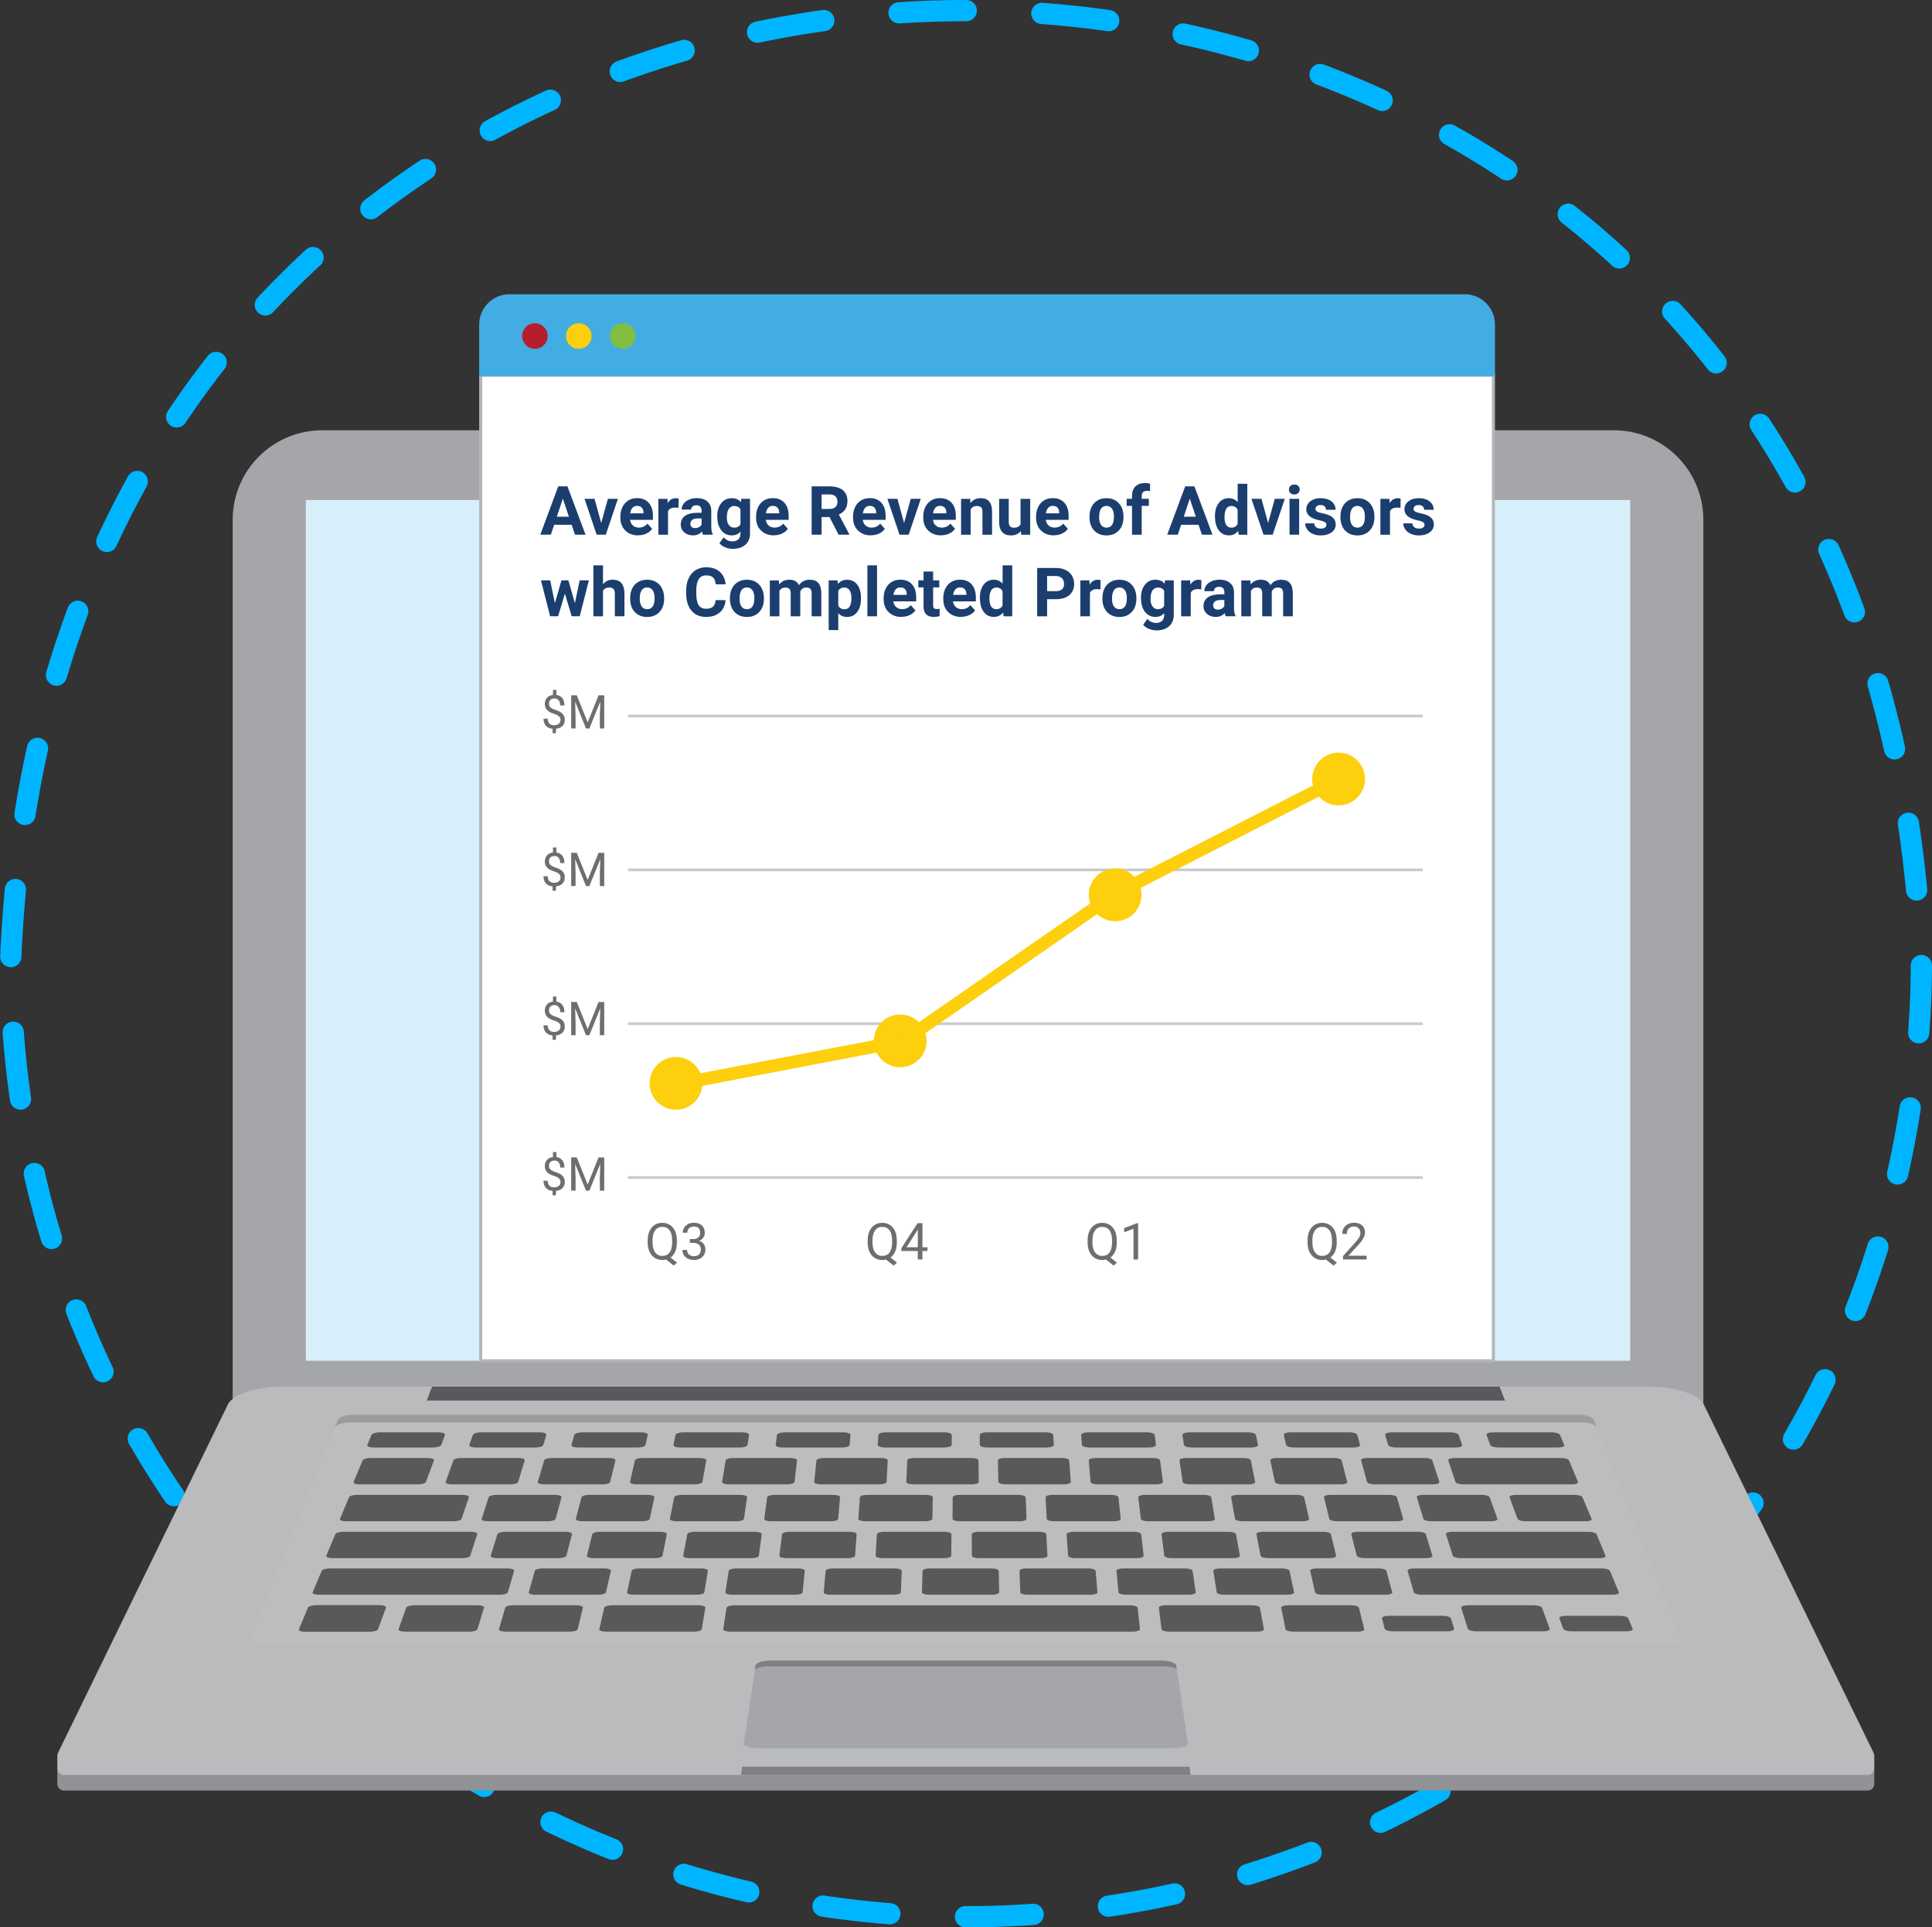 <svg xmlns="http://www.w3.org/2000/svg" xmlns:xlink="http://www.w3.org/1999/xlink" id="Layer_2" viewBox="0 0 455 453.81"><rect x="0" y="0" width="455" height="453.81" fill="#333333" stroke="none"/><defs><style>.cls-1{stroke:#fdcf0d;stroke-width:3px;}.cls-1,.cls-2,.cls-3,.cls-4{fill:none;}.cls-1,.cls-2,.cls-4{stroke-miterlimit:10;}.cls-5{clip-path:url(#clippath);}.cls-6{fill:#fdcf0d;}.cls-7{fill:#fff;}.cls-8{fill:#9c9c9c;}.cls-9{fill:#83bd3f;}.cls-10{fill:#b61e2d;}.cls-11{fill:#909295;}.cls-12{fill:#b3b5b7;}.cls-13{fill:#b9bbbd;}.cls-14{fill:#d7effa;}.cls-15{fill:#a4a6a9;}.cls-16{fill:#bdbdbd;}.cls-17{fill:#41ade2;}.cls-18{fill:#1b3e6e;}.cls-19{fill:#6d6e70;}.cls-20{fill:#808082;}.cls-21{fill:#58595b;}.cls-2{stroke:#c8cacb;stroke-width:.64px;}.cls-3{clip-rule:evenodd;}.cls-22{clip-path:url(#clippath-1);}.cls-23{clip-path:url(#clippath-4);}.cls-24{clip-path:url(#clippath-3);}.cls-25{clip-path:url(#clippath-2);}.cls-26{clip-path:url(#clippath-7);}.cls-27{clip-path:url(#clippath-8);}.cls-28{clip-path:url(#clippath-6);}.cls-29{clip-path:url(#clippath-5);}.cls-30{clip-path:url(#clippath-9);}.cls-31{clip-path:url(#clippath-60);}.cls-32{clip-path:url(#clippath-69);}.cls-33{clip-path:url(#clippath-20);}.cls-34{clip-path:url(#clippath-21);}.cls-35{clip-path:url(#clippath-24);}.cls-36{clip-path:url(#clippath-23);}.cls-37{clip-path:url(#clippath-22);}.cls-38{clip-path:url(#clippath-25);}.cls-39{clip-path:url(#clippath-44);}.cls-40{clip-path:url(#clippath-45);}.cls-41{clip-path:url(#clippath-40);}.cls-42{clip-path:url(#clippath-42);}.cls-43{clip-path:url(#clippath-41);}.cls-44{clip-path:url(#clippath-47);}.cls-45{clip-path:url(#clippath-43);}.cls-46{clip-path:url(#clippath-46);}.cls-47{clip-path:url(#clippath-48);}.cls-48{clip-path:url(#clippath-49);}.cls-49{clip-path:url(#clippath-81);}.cls-50{clip-path:url(#clippath-80);}.cls-51{clip-path:url(#clippath-27);}.cls-52{clip-path:url(#clippath-28);}.cls-53{clip-path:url(#clippath-26);}.cls-54{clip-path:url(#clippath-29);}.cls-55{clip-path:url(#clippath-34);}.cls-56{clip-path:url(#clippath-35);}.cls-57{clip-path:url(#clippath-36);}.cls-58{clip-path:url(#clippath-37);}.cls-59{clip-path:url(#clippath-39);}.cls-60{clip-path:url(#clippath-33);}.cls-61{clip-path:url(#clippath-32);}.cls-62{clip-path:url(#clippath-30);}.cls-63{clip-path:url(#clippath-38);}.cls-64{clip-path:url(#clippath-31);}.cls-65{clip-path:url(#clippath-53);}.cls-66{clip-path:url(#clippath-54);}.cls-67{clip-path:url(#clippath-50);}.cls-68{clip-path:url(#clippath-51);}.cls-69{clip-path:url(#clippath-52);}.cls-70{clip-path:url(#clippath-55);}.cls-71{clip-path:url(#clippath-56);}.cls-72{clip-path:url(#clippath-57);}.cls-73{clip-path:url(#clippath-58);}.cls-74{clip-path:url(#clippath-79);}.cls-75{clip-path:url(#clippath-61);}.cls-76{clip-path:url(#clippath-64);}.cls-77{clip-path:url(#clippath-62);}.cls-78{clip-path:url(#clippath-68);}.cls-79{clip-path:url(#clippath-67);}.cls-80{clip-path:url(#clippath-73);}.cls-81{clip-path:url(#clippath-59);}.cls-82{clip-path:url(#clippath-65);}.cls-83{clip-path:url(#clippath-63);}.cls-84{clip-path:url(#clippath-66);}.cls-85{clip-path:url(#clippath-70);}.cls-86{clip-path:url(#clippath-75);}.cls-87{clip-path:url(#clippath-72);}.cls-88{clip-path:url(#clippath-78);}.cls-89{clip-path:url(#clippath-71);}.cls-90{clip-path:url(#clippath-77);}.cls-91{clip-path:url(#clippath-74);}.cls-92{clip-path:url(#clippath-76);}.cls-93{clip-path:url(#clippath-14);}.cls-94{clip-path:url(#clippath-13);}.cls-95{clip-path:url(#clippath-12);}.cls-96{clip-path:url(#clippath-10);}.cls-97{clip-path:url(#clippath-15);}.cls-98{clip-path:url(#clippath-17);}.cls-99{clip-path:url(#clippath-16);}.cls-100{clip-path:url(#clippath-19);}.cls-101{clip-path:url(#clippath-11);}.cls-102{clip-path:url(#clippath-18);}.cls-4{stroke:#00b5ff;stroke-dasharray:0 0 15.84 17.82;stroke-linecap:round;stroke-width:5px;}</style><clipPath id="clippath"><path class="cls-3" d="M401.15,331.81H54.8V122.4c0-11.64,9.44-21.09,21.08-21.09H380.06c11.64,0,21.09,9.45,21.09,21.09v209.41Z"></path></clipPath><clipPath id="clippath-1"><polygon class="cls-3" points="72.03 117.74 72.03 127.28 72.03 133.83 72.03 320.41 383.92 320.41 383.92 133.83 383.92 127.28 383.92 117.74 72.03 117.74"></polygon></clipPath><clipPath id="clippath-2"><path class="cls-3" d="M441.3,416.5h0v-.02s-.02,0-.02-.02l-40.08-82.2c-1.18-2.26-6.78-4.08-12.5-4.08H66.23c-5.73,0-11.32,1.82-12.51,4.08L13.63,416.46s0,.02-.01,.02v.02h0c-.07,.18-.12,.37-.12,.58v2.95c0,.86,.7,1.57,1.56,1.57H439.85c.87,0,1.56-.71,1.56-1.57v-2.95c0-.21-.05-.4-.11-.58"></path></clipPath><clipPath id="clippath-3"><path class="cls-3" d="M441.3,412.82h0s-.02-.02-.02-.04l-40.08-82.2c-1.18-2.25-6.78-4.08-12.5-4.08H66.23c-5.73,0-11.32,1.83-12.51,4.08L13.63,412.78s0,.02-.01,.02h0c-.07,.2-.12,.4-.12,.61v2.94c0,.86,.7,1.58,1.56,1.58H439.85c.87,0,1.56-.71,1.56-1.58v-2.94c0-.21-.05-.4-.11-.59"></path></clipPath><clipPath id="clippath-4"><path class="cls-3" d="M396.07,385.89c.31,.67-1.09,1.21-3.08,1.21H61.95c-2.01,0-3.39-.54-3.1-1.21l20.72-51.57c.3-.67,1.96-1.22,3.71-1.22H371.66c1.74,0,3.4,.55,3.7,1.22l20.72,51.57Z"></path></clipPath><clipPath id="clippath-5"><path class="cls-3" d="M371.66,333.1H83.28c-1.75,0-3.41,.55-3.71,1.22l-.8,1.82c.29-.67,1.96-1.22,3.72-1.22H372.44c1.74,0,3.42,.55,3.72,1.22l-.8-1.82c-.3-.67-1.96-1.22-3.7-1.22"></path></clipPath><clipPath id="clippath-6"><polygon class="cls-3" points="280.14 415.98 174.79 415.98 174.53 417.92 280.39 417.92 280.14 415.98"></polygon></clipPath><clipPath id="clippath-7"><path class="cls-3" d="M279.75,410.47c.09,.65-1.48,1.16-3.53,1.16h-97.49c-2.06,0-3.65-.51-3.56-1.16l2.76-18.32c.08-.65,1.72-1.16,3.66-1.16h91.77c1.93,0,3.55,.52,3.65,1.16l2.75,18.32Z"></path></clipPath><clipPath id="clippath-8"><polygon class="cls-3" points="354.43 329.77 100.5 329.77 101.75 326.51 353.17 326.51 354.43 329.77"></polygon></clipPath><clipPath id="clippath-9"><path class="cls-3" d="M108.71,357.61c-.1,.32-.91,.58-1.8,.58h-25.48c-.89,0-1.5-.26-1.36-.58l2.12-5.05c.14-.33,.95-.58,1.82-.58h25.02c.87,0,1.49,.25,1.39,.58l-1.71,5.05Z"></path></clipPath><clipPath id="clippath-10"><path class="cls-3" d="M110.75,366.3c-.1,.32-.93,.58-1.84,.58h-30.66c-.9,0-1.52-.26-1.4-.58l2.12-5.05c.13-.32,.96-.58,1.86-.58h30.12c.91,0,1.54,.26,1.44,.58l-1.64,5.05Z"></path></clipPath><clipPath id="clippath-11"><path class="cls-3" d="M119.58,374.93c-.08,.31-.92,.56-1.87,.56h-42.64c-.92,0-1.56-.25-1.43-.56l2.12-5.06c.13-.32,.98-.57,1.89-.57h41.92c.93,0,1.6,.26,1.52,.57l-1.49,5.06Z"></path></clipPath><clipPath id="clippath-12"><path class="cls-3" d="M378.12,366.3c.13,.32-.5,.58-1.43,.58h-32.71c-.9,0-1.74-.26-1.84-.58l-1.61-5.05c-.1-.32,.55-.58,1.45-.58h32.14c.91,0,1.74,.26,1.87,.58l2.12,5.05Z"></path></clipPath><clipPath id="clippath-13"><path class="cls-3" d="M381.26,374.93c.13,.31-.52,.56-1.46,.56h-45c-.93,0-1.75-.25-1.84-.56l-1.45-5.06c-.09-.32,.58-.57,1.48-.57h44.24c.92,0,1.78,.26,1.92,.57l2.11,5.06Z"></path></clipPath><clipPath id="clippath-14"><path class="cls-3" d="M321.3,383.61c.07,.32-.63,.57-1.58,.57h-15.13c-.96,0-1.77-.25-1.84-.57l-1.01-5.06c-.07-.32,.63-.58,1.57-.58h14.88c.94,0,1.77,.26,1.84,.58l1.27,5.06Z"></path></clipPath><clipPath id="clippath-15"><path class="cls-3" d="M88.99,383.61c-.12,.32-1,.57-1.95,.57h-15.13c-.95,0-1.61-.25-1.48-.57l2.12-5.06c.12-.32,.99-.58,1.92-.58h14.91c.93,0,1.6,.26,1.48,.58l-1.86,5.06Z"></path></clipPath><clipPath id="clippath-16"><path class="cls-3" d="M112.43,383.61c-.09,.32-.94,.57-1.9,.57h-15.14c-.96,0-1.63-.25-1.53-.57l1.8-5.06c.12-.32,.97-.58,1.92-.58h14.89c.94,0,1.62,.26,1.52,.58l-1.55,5.06Z"></path></clipPath><clipPath id="clippath-17"><path class="cls-3" d="M136.05,383.61c-.07,.32-.9,.57-1.86,.57h-15.13c-.96,0-1.65-.25-1.56-.57l1.48-5.06c.09-.32,.93-.58,1.87-.58h14.89c.93,0,1.62,.26,1.54,.58l-1.24,5.06Z"></path></clipPath><clipPath id="clippath-18"><path class="cls-3" d="M165.26,383.61c-.05,.32-.87,.57-1.81,.57h-20.71c-.97,0-1.67-.25-1.6-.57l1.16-5.06c.08-.32,.9-.58,1.85-.58h20.36c.94,0,1.66,.26,1.6,.58l-.84,5.06Z"></path></clipPath><clipPath id="clippath-19"><path class="cls-3" d="M268.48,383.58c.03,.33-.76,.6-1.76,.6h-94.68c-.99,0-1.76-.27-1.71-.6l.77-5c.05-.33,.89-.6,1.86-.6h93.11c.98,0,1.82,.27,1.85,.6l.56,5Z"></path></clipPath><clipPath id="clippath-20"><path class="cls-3" d="M297.67,383.61c.06,.32-.67,.57-1.61,.57h-20.73c-.94,0-1.75-.25-1.79-.57l-.62-5.06c-.04-.32,.69-.58,1.61-.58h20.38c.93,0,1.74,.26,1.8,.58l.96,5.06Z"></path></clipPath><clipPath id="clippath-21"><path class="cls-3" d="M100.32,348.93c-.12,.31-.93,.57-1.8,.57h-13.91c-.87,0-1.46-.26-1.33-.57l2.12-5.05c.13-.33,.93-.58,1.78-.58h13.66c.86,0,1.46,.25,1.35,.58l-1.88,5.05Z"></path></clipPath><clipPath id="clippath-22"><path class="cls-3" d="M122.01,348.93c-.1,.31-.89,.57-1.76,.57h-13.91c-.88,0-1.48-.26-1.38-.57l1.8-5.05c.12-.33,.89-.58,1.77-.58h13.65c.86,0,1.48,.25,1.39,.58l-1.55,5.05Z"></path></clipPath><clipPath id="clippath-23"><path class="cls-3" d="M143.71,348.93c-.08,.31-.86,.57-1.72,.57h-13.91c-.87,0-1.52-.26-1.42-.57l1.48-5.05c.09-.33,.88-.58,1.72-.58h13.65c.85,0,1.5,.25,1.42,.58l-1.23,5.05Z"></path></clipPath><clipPath id="clippath-24"><path class="cls-3" d="M165.42,348.93c-.06,.31-.82,.57-1.7,.57h-13.9c-.87,0-1.52-.26-1.45-.57l1.16-5.05c.07-.33,.84-.58,1.7-.58h13.64c.87,0,1.52,.25,1.46,.58l-.9,5.05Z"></path></clipPath><clipPath id="clippath-25"><path class="cls-3" d="M187.11,348.93c-.04,.31-.78,.57-1.65,.57h-13.9c-.88,0-1.55-.26-1.5-.57l.84-5.05c.05-.33,.79-.58,1.67-.58h13.64c.86,0,1.53,.25,1.5,.58l-.59,5.05Z"></path></clipPath><clipPath id="clippath-26"><path class="cls-3" d="M208.79,348.93c-.01,.31-.72,.57-1.6,.57h-13.91c-.87,0-1.56-.26-1.52-.57l.52-5.05c.04-.33,.77-.58,1.62-.58h13.65c.86,0,1.53,.25,1.52,.58l-.28,5.05Z"></path></clipPath><clipPath id="clippath-27"><path class="cls-3" d="M230.5,348.93c0,.31-.7,.57-1.59,.57h-13.89c-.88,0-1.59-.26-1.57-.57l.21-5.05c.01-.33,.71-.58,1.58-.58h13.65c.86,0,1.56,.25,1.56,.58l.05,5.05Z"></path></clipPath><clipPath id="clippath-28"><path class="cls-3" d="M252.19,348.93c.02,.31-.68,.57-1.55,.57h-13.91c-.87,0-1.59-.26-1.6-.57l-.12-5.05c0-.33,.69-.58,1.55-.58h13.65c.86,0,1.57,.25,1.6,.58l.37,5.05Z"></path></clipPath><clipPath id="clippath-29"><path class="cls-3" d="M273.88,348.93c.04,.31-.64,.57-1.5,.57h-13.9c-.87,0-1.61-.26-1.64-.57l-.43-5.05c-.02-.33,.65-.58,1.51-.58h13.65c.86,0,1.58,.25,1.63,.58l.69,5.05Z"></path></clipPath><clipPath id="clippath-30"><path class="cls-3" d="M295.58,348.93c.07,.31-.6,.57-1.47,.57h-13.9c-.88,0-1.63-.26-1.68-.57l-.75-5.05c-.04-.33,.62-.58,1.49-.58h13.64c.86,0,1.61,.25,1.68,.58l.99,5.05Z"></path></clipPath><clipPath id="clippath-31"><path class="cls-3" d="M317.28,348.93c.09,.31-.56,.57-1.43,.57h-13.91c-.87,0-1.62-.26-1.69-.57l-1.07-5.05c-.07-.33,.56-.58,1.41-.58h13.67c.85,0,1.61,.25,1.7,.58l1.32,5.05Z"></path></clipPath><clipPath id="clippath-32"><path class="cls-3" d="M338.97,348.93c.1,.31-.51,.57-1.38,.57h-13.91c-.88,0-1.65-.26-1.73-.57l-1.39-5.05c-.08-.33,.53-.58,1.4-.58h13.66c.85,0,1.63,.25,1.72,.58l1.64,5.05Z"></path></clipPath><clipPath id="clippath-33"><path class="cls-3" d="M371.63,348.93c.13,.31-.48,.57-1.36,.57h-25.72c-.88,0-1.67-.26-1.78-.57l-1.69-5.05c-.11-.33,.5-.58,1.36-.58h25.26c.86,0,1.67,.25,1.81,.58l2.12,5.05Z"></path></clipPath><clipPath id="clippath-34"><path class="cls-3" d="M342.44,383.51c.11,.33-.63,.6-1.62,.6h-12.76c-.99,0-1.87-.27-1.95-.6l-.64-2.46c-.09-.34,.64-.6,1.62-.6h12.64c.98,0,1.86,.26,1.97,.6l.76,2.46Z"></path></clipPath><clipPath id="clippath-35"><path class="cls-3" d="M361.16,377.97h-15.44c-.98,0-1.69,.27-1.59,.6l.78,2.47,.66,2.11,.12,.36c.1,.33,1,.6,2,.6h15.7c.99,0,1.71-.27,1.58-.6l-.13-.36-.78-2.11-.9-2.47c-.12-.33-1.02-.6-2.01-.6"></path></clipPath><clipPath id="clippath-36"><path class="cls-3" d="M384.5,383.51c.14,.33-.54,.6-1.55,.6h-12.75c-1.01,0-1.9-.27-2.04-.6l-.92-2.46c-.13-.34,.57-.6,1.56-.6h12.63c.99,0,1.9,.26,2.04,.6l1.03,2.46Z"></path></clipPath><clipPath id="clippath-37"><path class="cls-3" d="M88.99,383.61c-.12,.32-1,.57-1.95,.57h-15.13c-.95,0-1.61-.25-1.48-.57l2.12-5.06c.12-.32,.99-.58,1.92-.58h14.91c.93,0,1.6,.26,1.48,.58l-1.86,5.06Z"></path></clipPath><clipPath id="clippath-38"><path class="cls-3" d="M142.72,374.93c-.09,.31-.89,.56-1.82,.56h-14.85c-.93,0-1.61-.25-1.53-.56l1.43-5.06c.08-.32,.89-.57,1.81-.57h14.59c.91,0,1.6,.26,1.52,.57l-1.16,5.06Z"></path></clipPath><clipPath id="clippath-39"><path class="cls-3" d="M165.87,374.93c-.05,.31-.86,.56-1.79,.56h-14.84c-.93,0-1.63-.25-1.56-.56l1.1-5.06c.07-.32,.87-.57,1.79-.57h14.58c.91,0,1.62,.26,1.57,.57l-.85,5.06Z"></path></clipPath><clipPath id="clippath-40"><path class="cls-3" d="M189.02,374.93c-.03,.31-.82,.56-1.76,.56h-14.82c-.92,0-1.65-.25-1.6-.56l.78-5.06c.04-.32,.83-.57,1.75-.57h14.57c.93,0,1.64,.26,1.6,.57l-.52,5.06Z"></path></clipPath><clipPath id="clippath-41"><path class="cls-3" d="M212.17,374.93c0,.31-.79,.56-1.71,.56h-14.83c-.95,0-1.66-.25-1.64-.56l.46-5.06c.04-.32,.78-.57,1.71-.57h14.58c.9,0,1.65,.26,1.63,.57l-.21,5.06Z"></path></clipPath><clipPath id="clippath-42"><path class="cls-3" d="M235.3,374.93c.02,.31-.73,.56-1.67,.56h-14.82c-.94,0-1.68-.25-1.68-.56l.14-5.06c.01-.32,.76-.57,1.69-.57h14.57c.93,0,1.67,.26,1.68,.57l.1,5.06Z"></path></clipPath><clipPath id="clippath-43"><path class="cls-3" d="M258.46,374.93c.02,.31-.72,.56-1.66,.56h-14.81c-.94,0-1.69-.25-1.71-.56l-.18-5.06c-.01-.32,.72-.57,1.63-.57h14.58c.92,0,1.69,.26,1.73,.57l.42,5.06Z"></path></clipPath><clipPath id="clippath-44"><path class="cls-3" d="M281.61,374.93c.04,.31-.68,.56-1.62,.56h-14.82c-.93,0-1.72-.25-1.75-.56l-.49-5.06c-.04-.32,.68-.57,1.6-.57h14.57c.92,0,1.71,.26,1.76,.57l.75,5.06Z"></path></clipPath><clipPath id="clippath-45"><path class="cls-3" d="M304.76,374.93c.06,.31-.65,.56-1.59,.56h-14.82c-.93,0-1.73-.25-1.8-.56l-.8-5.06c-.06-.32,.66-.57,1.57-.57h14.58c.91,0,1.73,.26,1.79,.57l1.07,5.06Z"></path></clipPath><clipPath id="clippath-46"><path class="cls-3" d="M327.89,374.93c.09,.31-.59,.56-1.54,.56h-14.81c-.94,0-1.77-.25-1.83-.56l-1.14-5.06c-.08-.32,.62-.57,1.53-.57h14.58c.92,0,1.75,.26,1.83,.57l1.37,5.06Z"></path></clipPath><clipPath id="clippath-47"><path class="cls-3" d="M103.94,340.2c-.13,.35-.99,.62-1.91,.62h-14.11c-.93,0-1.56-.27-1.41-.62l.97-2.31c.14-.35,.99-.63,1.91-.63h13.95c.93,0,1.57,.28,1.45,.63l-.85,2.31Z"></path></clipPath><clipPath id="clippath-48"><path class="cls-3" d="M127.98,340.2c-.1,.35-.94,.62-1.87,.62h-14.1c-.94,0-1.58-.27-1.47-.62l.81-2.31c.12-.35,.96-.63,1.87-.63h13.95c.94,0,1.59,.28,1.48,.63l-.68,2.31Z"></path></clipPath><clipPath id="clippath-49"><path class="cls-3" d="M152.01,340.2c-.07,.35-.88,.62-1.8,.62h-14.12c-.93,0-1.59-.27-1.5-.62l.65-2.31c.09-.35,.91-.63,1.83-.63h13.96c.91,0,1.58,.28,1.51,.63l-.52,2.31Z"></path></clipPath><clipPath id="clippath-50"><path class="cls-3" d="M176.06,340.2c-.06,.35-.85,.62-1.78,.62h-14.13c-.91,0-1.61-.27-1.54-.62l.47-2.31c.07-.35,.88-.63,1.79-.63h13.96c.92,0,1.62,.28,1.57,.63l-.35,2.31Z"></path></clipPath><clipPath id="clippath-51"><path class="cls-3" d="M200.1,340.2c-.02,.35-.81,.62-1.72,.62h-14.11c-.94,0-1.64-.27-1.59-.62l.3-2.31c.05-.35,.82-.63,1.75-.63h13.96c.9,0,1.63,.28,1.6,.63l-.19,2.31Z"></path></clipPath><clipPath id="clippath-52"><path class="cls-3" d="M224.13,340.2c0,.35-.76,.62-1.7,.62h-14.09c-.91,0-1.65-.27-1.63-.62l.15-2.31c.02-.35,.77-.63,1.69-.63h13.94c.93,0,1.67,.28,1.66,.63l-.02,2.31Z"></path></clipPath><clipPath id="clippath-53"><path class="cls-3" d="M248.19,340.2c.02,.35-.72,.62-1.64,.62h-14.11c-.93,0-1.69-.27-1.69-.62v-2.31c-.02-.35,.71-.63,1.63-.63h13.96c.91,0,1.68,.28,1.69,.63l.15,2.31Z"></path></clipPath><clipPath id="clippath-54"><path class="cls-3" d="M272.22,340.2c.05,.35-.67,.62-1.6,.62h-14.1c-.92,0-1.69-.27-1.72-.62l-.18-2.31c-.03-.35,.69-.63,1.59-.63h13.97c.92,0,1.71,.28,1.75,.63l.3,2.31Z"></path></clipPath><clipPath id="clippath-55"><path class="cls-3" d="M296.26,340.2c.07,.35-.63,.62-1.55,.62h-14.1c-.95,0-1.74-.27-1.79-.62l-.35-2.31c-.05-.35,.65-.63,1.57-.63h13.96c.91,0,1.71,.28,1.79,.63l.47,2.31Z"></path></clipPath><clipPath id="clippath-56"><path class="cls-3" d="M320.3,340.2c.1,.35-.58,.62-1.51,.62h-14.09c-.94,0-1.75-.27-1.82-.62l-.53-2.31c-.07-.35,.61-.63,1.52-.63h13.96c.91,0,1.74,.28,1.83,.63l.64,2.31Z"></path></clipPath><clipPath id="clippath-57"><path class="cls-3" d="M344.34,340.2c.12,.35-.53,.62-1.46,.62h-14.11c-.92,0-1.77-.27-1.86-.62l-.68-2.31c-.1-.35,.56-.63,1.47-.63h13.95c.92,0,1.76,.28,1.88,.63l.8,2.31Z"></path></clipPath><clipPath id="clippath-58"><path class="cls-3" d="M368.39,340.2c.15,.35-.5,.62-1.42,.62h-14.11c-.93,0-1.78-.27-1.91-.62l-.85-2.31c-.12-.35,.5-.63,1.43-.63h13.96c.92,0,1.78,.28,1.92,.63l.97,2.31Z"></path></clipPath><clipPath id="clippath-59"><path class="cls-3" d="M130.84,357.61c-.07,.32-.88,.58-1.77,.58h-14.2c-.9,0-1.54-.26-1.43-.58l1.63-5.05c.1-.33,.9-.58,1.79-.58h13.96c.87,0,1.52,.25,1.42,.58l-1.39,5.05Z"></path></clipPath><clipPath id="clippath-60"><path class="cls-3" d="M153.05,357.61c-.08,.32-.86,.58-1.76,.58h-14.21c-.9,0-1.55-.26-1.46-.58l1.32-5.05c.07-.33,.85-.58,1.73-.58h13.96c.89,0,1.55,.25,1.48,.58l-1.07,5.05Z"></path></clipPath><clipPath id="clippath-61"><path class="cls-3" d="M175.21,357.61c-.05,.32-.81,.58-1.71,.58h-14.22c-.9,0-1.57-.26-1.51-.58l1-5.05c.06-.33,.82-.58,1.71-.58h13.96c.87,0,1.55,.25,1.51,.58l-.75,5.05Z"></path></clipPath><clipPath id="clippath-62"><path class="cls-3" d="M197.39,357.61c-.03,.32-.77,.58-1.66,.58h-14.2c-.9,0-1.59-.26-1.55-.58l.69-5.05c.03-.33,.78-.58,1.67-.58h13.95c.87,0,1.57,.25,1.54,.58l-.43,5.05Z"></path></clipPath><clipPath id="clippath-63"><path class="cls-3" d="M219.57,357.61c0,.32-.74,.58-1.64,.58h-14.21c-.88,0-1.6-.26-1.58-.58l.37-5.05c.02-.33,.76-.58,1.63-.58h13.95c.89,0,1.59,.25,1.59,.58l-.11,5.05Z"></path></clipPath><clipPath id="clippath-64"><path class="cls-3" d="M241.75,357.61c0,.32-.7,.58-1.59,.58h-14.2c-.9,0-1.63-.26-1.63-.58l.04-5.05c0-.33,.74-.58,1.61-.58h13.96c.88,0,1.59,.25,1.61,.58l.21,5.05Z"></path></clipPath><clipPath id="clippath-65"><path class="cls-3" d="M263.93,357.61c.03,.32-.67,.58-1.56,.58h-14.21c-.88,0-1.64-.26-1.65-.58l-.27-5.05c-.02-.33,.68-.58,1.56-.58h13.95c.88,0,1.63,.25,1.66,.58l.52,5.05Z"></path></clipPath><clipPath id="clippath-66"><path class="cls-3" d="M286.11,357.61c.05,.32-.63,.58-1.54,.58h-14.2c-.91,0-1.66-.26-1.69-.58l-.6-5.05c-.03-.33,.65-.58,1.54-.58h13.93c.91,0,1.66,.25,1.71,.58l.84,5.05Z"></path></clipPath><clipPath id="clippath-67"><path class="cls-3" d="M308.29,357.61c.08,.32-.6,.58-1.49,.58h-14.2c-.91,0-1.69-.26-1.74-.58l-.91-5.05c-.06-.33,.61-.58,1.5-.58h13.97c.87,0,1.65,.25,1.72,.58l1.16,5.05Z"></path></clipPath><clipPath id="clippath-68"><path class="cls-3" d="M330.47,357.61c.08,.32-.55,.58-1.46,.58h-14.2c-.9,0-1.69-.26-1.76-.58l-1.23-5.05c-.08-.33,.57-.58,1.45-.58h13.95c.9,0,1.67,.25,1.76,.58l1.49,5.05Z"></path></clipPath><clipPath id="clippath-69"><path class="cls-3" d="M352.65,357.61c.1,.32-.53,.58-1.43,.58h-14.2c-.9,0-1.7-.26-1.8-.58l-1.54-5.05c-.11-.33,.52-.58,1.41-.58h13.95c.88,0,1.68,.25,1.8,.58l1.81,5.05Z"></path></clipPath><clipPath id="clippath-70"><path class="cls-3" d="M374.84,357.61c.13,.32-.5,.58-1.39,.58h-14.21c-.9,0-1.73-.26-1.85-.58l-1.87-5.05c-.12-.33,.51-.58,1.39-.58h13.96c.88,0,1.71,.25,1.83,.58l2.13,5.05Z"></path></clipPath><clipPath id="clippath-71"><path class="cls-3" d="M133.38,366.3c-.08,.32-.9,.58-1.82,.58h-14.51c-.92,0-1.58-.26-1.48-.58l1.57-5.05c.1-.32,.91-.58,1.82-.58h14.26c.89,0,1.57,.26,1.49,.58l-1.33,5.05Z"></path></clipPath><clipPath id="clippath-72"><path class="cls-3" d="M156.04,366.3c-.07,.32-.85,.58-1.77,.58h-14.52c-.93,0-1.6-.26-1.52-.58l1.25-5.05c.08-.32,.88-.58,1.78-.58h14.27c.9,0,1.56,.26,1.5,.58l-1,5.05Z"></path></clipPath><clipPath id="clippath-73"><path class="cls-3" d="M178.71,366.3c-.05,.32-.83,.58-1.74,.58h-14.52c-.91,0-1.61-.26-1.55-.58l.95-5.05c.05-.32,.83-.58,1.72-.58h14.27c.9,0,1.59,.26,1.56,.58l-.69,5.05Z"></path></clipPath><clipPath id="clippath-74"><path class="cls-3" d="M201.37,366.3c-.02,.32-.79,.58-1.7,.58h-14.53c-.92,0-1.62-.26-1.59-.58l.62-5.05c.04-.32,.8-.58,1.71-.58h14.27c.91,0,1.61,.26,1.59,.58l-.37,5.05Z"></path></clipPath><clipPath id="clippath-75"><path class="cls-3" d="M224.02,366.3c0,.32-.75,.58-1.66,.58h-14.52c-.91,0-1.64-.26-1.62-.58l.3-5.05c.02-.32,.76-.58,1.66-.58h14.26c.9,0,1.64,.26,1.64,.58l-.06,5.05Z"></path></clipPath><clipPath id="clippath-76"><path class="cls-3" d="M246.69,366.3c.02,.32-.72,.58-1.63,.58h-14.52c-.92,0-1.66-.26-1.66-.58l-.02-5.05c0-.32,.71-.58,1.61-.58h14.29c.89,0,1.63,.26,1.64,.58l.28,5.05Z"></path></clipPath><clipPath id="clippath-77"><path class="cls-3" d="M269.35,366.3c.03,.32-.67,.58-1.59,.58h-14.52c-.92,0-1.7-.26-1.7-.58l-.35-5.05c-.02-.32,.71-.58,1.6-.58h14.26c.91,0,1.66,.26,1.7,.58l.59,5.05Z"></path></clipPath><clipPath id="clippath-78"><path class="cls-3" d="M292.01,366.3c.04,.32-.64,.58-1.55,.58h-14.52c-.92,0-1.69-.26-1.74-.58l-.65-5.05c-.04-.32,.65-.58,1.55-.58h14.27c.89,0,1.66,.26,1.72,.58l.92,5.05Z"></path></clipPath><clipPath id="clippath-79"><path class="cls-3" d="M314.67,366.3c.08,.32-.6,.58-1.52,.58h-14.52c-.91,0-1.69-.26-1.75-.58l-.98-5.05c-.06-.32,.61-.58,1.5-.58h14.27c.9,0,1.69,.26,1.77,.58l1.22,5.05Z"></path></clipPath><clipPath id="clippath-80"><path class="cls-3" d="M337.34,366.3c.1,.32-.55,.58-1.48,.58h-14.51c-.93,0-1.74-.26-1.82-.58l-1.29-5.05c-.08-.32,.58-.58,1.49-.58h14.26c.91,0,1.71,.26,1.81,.58l1.54,5.05Z"></path></clipPath><clipPath id="clippath-81"><path class="cls-3" d="M181.18,392.36h92.82c1.31,0,2.45,.22,3.11,.57l-.11-.78c-.1-.65-1.72-1.16-3.65-1.16h-91.76c-1.93,0-3.57,.52-3.66,1.16l-.15,.95c.57-.44,1.89-.75,3.39-.75"></path></clipPath></defs><g id="Layer_1-2"><g><path class="cls-4" d="M227.5,451.31c124.26,0,225-100.74,225-225-11.85-298.46-438.19-298.37-450,0,0,124.26,100.74,225,225,225h0Z"></path><g><g class="cls-5"><rect class="cls-15" x="53.8" y="100.31" width="348.35" height="232.49"></rect></g><g class="cls-22"><rect class="cls-14" x="71.03" y="116.74" width="313.89" height="204.66"></rect></g><g class="cls-25"><rect class="cls-11" x="12.5" y="329.18" width="429.91" height="93.42"></rect></g><g class="cls-24"><rect class="cls-13" x="12.5" y="325.51" width="429.91" height="93.42"></rect></g><g class="cls-23"><rect class="cls-16" x="57.56" y="332.1" width="339.83" height="56"></rect></g><g class="cls-29"><rect class="cls-8" x="77.77" y="332.1" width="299.39" height="5.03"></rect></g><g class="cls-28"><rect class="cls-20" x="173.53" y="414.98" width="107.86" height="3.95"></rect></g><g class="cls-26"><rect class="cls-15" x="174.07" y="389.98" width="106.76" height="22.64"></rect></g><g class="cls-27"><rect class="cls-21" x="99.5" y="325.51" width="255.93" height="5.27"></rect></g><g class="cls-30"><rect class="cls-21" x="78.93" y="350.99" width="32.59" height="8.2"></rect></g><g class="cls-96"><rect class="cls-21" x="75.73" y="359.67" width="37.77" height="8.2"></rect></g><g class="cls-101"><rect class="cls-21" x="72.51" y="368.29" width="49.65" height="8.2"></rect></g><g class="cls-95"><rect class="cls-21" x="339.43" y="359.67" width="39.81" height="8.2"></rect></g><g class="cls-94"><rect class="cls-21" x="330.42" y="368.29" width="51.97" height="8.2"></rect></g><g class="cls-93"><rect class="cls-21" x="300.67" y="376.97" width="21.71" height="8.21"></rect></g><g class="cls-97"><rect class="cls-21" x="69.29" y="376.97" width="22.68" height="8.21"></rect></g><g class="cls-99"><rect class="cls-21" x="92.76" y="376.97" width="22.33" height="8.21"></rect></g><g class="cls-98"><rect class="cls-21" x="116.42" y="376.97" width="21.95" height="8.21"></rect></g><g class="cls-102"><rect class="cls-21" x="140.06" y="376.97" width="27.09" height="8.21"></rect></g><g class="cls-100"><rect class="cls-21" x="169.28" y="376.97" width="100.23" height="8.2"></rect></g><g class="cls-33"><rect class="cls-21" x="271.89" y="376.97" width="26.84" height="8.21"></rect></g><g class="cls-34"><rect class="cls-21" x="82.15" y="342.31" width="21.15" height="8.2"></rect></g><g class="cls-37"><rect class="cls-21" x="103.86" y="342.31" width="20.8" height="8.2"></rect></g><g class="cls-36"><rect class="cls-21" x="125.57" y="342.31" width="20.45" height="8.2"></rect></g><g class="cls-35"><rect class="cls-21" x="147.29" y="342.31" width="20.09" height="8.2"></rect></g><g class="cls-38"><rect class="cls-21" x="169" y="342.31" width="19.73" height="8.2"></rect></g><g class="cls-53"><rect class="cls-21" x="190.71" y="342.31" width="19.36" height="8.2"></rect></g><g class="cls-51"><rect class="cls-21" x="212.43" y="342.31" width="19.07" height="8.2"></rect></g><g class="cls-52"><rect class="cls-21" x="234.02" y="342.31" width="19.2" height="8.2"></rect></g><g class="cls-54"><rect class="cls-21" x="255.39" y="342.31" width="19.53" height="8.2"></rect></g><g class="cls-62"><rect class="cls-21" x="276.74" y="342.31" width="19.91" height="8.2"></rect></g><g class="cls-64"><rect class="cls-21" x="298.1" y="342.31" width="20.27" height="8.2"></rect></g><g class="cls-61"><rect class="cls-21" x="319.46" y="342.31" width="20.6" height="8.2"></rect></g><g class="cls-60"><rect class="cls-21" x="339.97" y="342.31" width="32.79" height="8.2"></rect></g><g class="cls-55"><rect class="cls-21" x="324.37" y="379.45" width="19.18" height="5.66"></rect></g><g class="cls-56"><rect class="cls-21" x="343.02" y="376.97" width="23.08" height="8.14"></rect></g><g class="cls-57"><rect class="cls-21" x="366.11" y="379.45" width="19.53" height="5.66"></rect></g><g class="cls-58"><rect class="cls-21" x="69.29" y="376.97" width="22.68" height="8.21"></rect></g><g class="cls-63"><rect class="cls-21" x="123.44" y="368.29" width="21.52" height="8.2"></rect></g><g class="cls-59"><rect class="cls-21" x="146.62" y="368.29" width="21.16" height="8.2"></rect></g><g class="cls-41"><rect class="cls-21" x="169.78" y="368.29" width="20.79" height="8.2"></rect></g><g class="cls-43"><rect class="cls-21" x="192.96" y="368.29" width="20.43" height="8.2"></rect></g><g class="cls-42"><rect class="cls-21" x="216.12" y="368.29" width="20.2" height="8.2"></rect></g><g class="cls-45"><rect class="cls-21" x="239.09" y="368.29" width="20.4" height="8.2"></rect></g><g class="cls-39"><rect class="cls-21" x="261.89" y="368.29" width="20.76" height="8.2"></rect></g><g class="cls-40"><rect class="cls-21" x="284.69" y="368.29" width="21.13" height="8.2"></rect></g><g class="cls-46"><rect class="cls-21" x="307.5" y="368.29" width="21.48" height="8.2"></rect></g><g class="cls-44"><rect class="cls-21" x="85.37" y="336.27" width="20.54" height="5.55"></rect></g><g class="cls-47"><rect class="cls-21" x="109.43" y="336.27" width="20.34" height="5.55"></rect></g><g class="cls-48"><rect class="cls-21" x="133.5" y="336.27" width="20.12" height="5.55"></rect></g><g class="cls-67"><rect class="cls-21" x="157.55" y="336.27" width="19.92" height="5.55"></rect></g><g class="cls-68"><rect class="cls-21" x="181.62" y="336.27" width="19.7" height="5.55"></rect></g><g class="cls-69"><rect class="cls-21" x="205.69" y="336.27" width="19.47" height="5.55"></rect></g><g class="cls-65"><rect class="cls-21" x="229.73" y="336.27" width="19.48" height="5.55"></rect></g><g class="cls-66"><rect class="cls-21" x="253.58" y="336.27" width="19.69" height="5.55"></rect></g><g class="cls-70"><rect class="cls-21" x="277.42" y="336.27" width="19.91" height="5.55"></rect></g><g class="cls-71"><rect class="cls-21" x="301.28" y="336.27" width="20.12" height="5.55"></rect></g><g class="cls-72"><rect class="cls-21" x="325.13" y="336.27" width="20.33" height="5.55"></rect></g><g class="cls-73"><rect class="cls-21" x="348.99" y="336.27" width="20.55" height="5.55"></rect></g><g class="cls-81"><rect class="cls-21" x="112.33" y="350.99" width="21" height="8.2"></rect></g><g class="cls-31"><rect class="cls-21" x="134.52" y="350.99" width="20.66" height="8.2"></rect></g><g class="cls-75"><rect class="cls-21" x="156.73" y="350.99" width="20.29" height="8.2"></rect></g><g class="cls-77"><rect class="cls-21" x="178.93" y="350.99" width="19.91" height="8.2"></rect></g><g class="cls-83"><rect class="cls-21" x="201.13" y="350.99" width="19.56" height="8.2"></rect></g><g class="cls-76"><rect class="cls-21" x="223.32" y="350.99" width="19.44" height="8.2"></rect></g><g class="cls-82"><rect class="cls-21" x="245.22" y="350.99" width="19.75" height="8.2"></rect></g><g class="cls-84"><rect class="cls-21" x="267.05" y="350.99" width="20.11" height="8.2"></rect></g><g class="cls-79"><rect class="cls-21" x="288.89" y="350.99" width="20.48" height="8.2"></rect></g><g class="cls-78"><rect class="cls-21" x="310.74" y="350.99" width="20.81" height="8.2"></rect></g><g class="cls-32"><rect class="cls-21" x="332.58" y="350.99" width="21.18" height="8.2"></rect></g><g class="cls-85"><rect class="cls-21" x="354.41" y="350.99" width="21.55" height="8.2"></rect></g><g class="cls-89"><rect class="cls-21" x="114.47" y="359.67" width="21.32" height="8.2"></rect></g><g class="cls-87"><rect class="cls-21" x="137.15" y="359.67" width="20.95" height="8.2"></rect></g><g class="cls-80"><rect class="cls-21" x="159.84" y="359.67" width="20.59" height="8.2"></rect></g><g class="cls-91"><rect class="cls-21" x="182.52" y="359.67" width="20.24" height="8.2"></rect></g><g class="cls-86"><rect class="cls-21" x="205.2" y="359.67" width="19.88" height="8.2"></rect></g><g class="cls-92"><rect class="cls-21" x="227.87" y="359.67" width="19.84" height="8.2"></rect></g><g class="cls-90"><rect class="cls-21" x="250.18" y="359.67" width="20.21" height="8.2"></rect></g><g class="cls-88"><rect class="cls-21" x="272.52" y="359.67" width="20.54" height="8.2"></rect></g><g class="cls-74"><rect class="cls-21" x="294.84" y="359.67" width="20.91" height="8.2"></rect></g><g class="cls-50"><rect class="cls-21" x="317.16" y="359.67" width="21.28" height="8.2"></rect></g><g class="cls-49"><rect class="cls-20" x="176.78" y="389.98" width="101.33" height="4.12"></rect></g></g><g><g><rect class="cls-7" x="113.21" y="88.37" width="238.5" height="232.03"></rect><path class="cls-12" d="M351.35,88.73v231.31H113.57V88.73h237.78m.72-.72H112.85v232.76h239.22V88.01h0Z"></path></g><path class="cls-17" d="M119.97,69.28h224.97c3.93,0,7.13,3.19,7.13,7.13v12.17H112.85v-12.17c0-3.93,3.19-7.13,7.13-7.13Z"></path><circle class="cls-10" cx="125.97" cy="79.12" r="3.01"></circle><circle class="cls-6" cx="136.3" cy="79.12" r="3.01"></circle><circle class="cls-9" cx="146.63" cy="79.12" r="3.01"></circle></g><g><path class="cls-18" d="M134.62,123.56h-4.11l-.78,2.34h-2.49l4.23-11.38h2.17l4.26,11.38h-2.49l-.79-2.34Zm-3.48-1.9h2.84l-1.43-4.26-1.41,4.26Z"></path><path class="cls-18" d="M141.59,123.15l1.57-5.7h2.36l-2.85,8.45h-2.16l-2.85-8.45h2.36l1.57,5.7Z"></path><path class="cls-18" d="M150.3,126.06c-1.24,0-2.25-.38-3.03-1.14s-1.17-1.77-1.17-3.04v-.22c0-.85,.16-1.61,.49-2.28s.79-1.18,1.39-1.55,1.29-.54,2.06-.54c1.16,0,2.07,.36,2.73,1.09s1,1.76,1,3.1v.92h-5.38c.07,.55,.29,1,.66,1.33s.83,.5,1.39,.5c.87,0,1.55-.32,2.04-.95l1.11,1.24c-.34,.48-.8,.85-1.38,1.12s-1.22,.4-1.92,.4Zm-.26-6.95c-.45,0-.81,.15-1.09,.46s-.46,.74-.54,1.3h3.14v-.18c-.01-.5-.15-.89-.41-1.17s-.63-.41-1.11-.41Z"></path><path class="cls-18" d="M159.81,119.57c-.31-.04-.58-.06-.81-.06-.85,0-1.41,.29-1.68,.87v5.53h-2.26v-8.45h2.13l.06,1.01c.45-.78,1.08-1.16,1.88-1.16,.25,0,.48,.03,.7,.1l-.03,2.17Z"></path><path class="cls-18" d="M165.56,125.91c-.1-.2-.18-.46-.23-.76-.55,.61-1.26,.91-2.13,.91-.83,0-1.51-.24-2.06-.72s-.82-1.08-.82-1.81c0-.9,.33-1.58,1-2.06s1.62-.72,2.88-.73h1.04v-.48c0-.39-.1-.7-.3-.94s-.52-.35-.95-.35c-.38,0-.68,.09-.89,.27s-.32,.43-.32,.75h-2.26c0-.49,.15-.94,.45-1.36s.73-.74,1.28-.98,1.17-.36,1.86-.36c1.04,0,1.87,.26,2.48,.79s.92,1.26,.92,2.21v3.66c0,.8,.12,1.41,.34,1.82v.13h-2.28Zm-1.87-1.57c.33,0,.64-.07,.92-.22s.49-.35,.62-.6v-1.45h-.84c-1.13,0-1.73,.39-1.8,1.17v.13c0,.28,.09,.51,.29,.7s.47,.27,.81,.27Z"></path><path class="cls-18" d="M168.91,121.62c0-1.3,.31-2.34,.93-3.13s1.45-1.19,2.5-1.19c.93,0,1.65,.32,2.16,.95l.09-.8h2.05v8.17c0,.74-.17,1.38-.5,1.93s-.81,.96-1.42,1.25-1.32,.43-2.14,.43c-.62,0-1.22-.12-1.81-.37s-1.03-.57-1.34-.96l1-1.38c.56,.63,1.25,.95,2.05,.95,.6,0,1.07-.16,1.4-.48s.5-.77,.5-1.36v-.45c-.52,.59-1.21,.88-2.05,.88-1.02,0-1.84-.4-2.46-1.19s-.94-1.85-.94-3.16v-.09Zm2.26,.17c0,.77,.15,1.37,.46,1.8s.73,.65,1.27,.65c.69,0,1.18-.26,1.48-.77v-3.56c-.3-.52-.79-.77-1.46-.77-.54,0-.97,.22-1.28,.67s-.46,1.11-.46,1.99Z"></path><path class="cls-18" d="M182.26,126.06c-1.24,0-2.25-.38-3.03-1.14s-1.17-1.77-1.17-3.04v-.22c0-.85,.16-1.61,.49-2.28s.79-1.18,1.39-1.55,1.29-.54,2.06-.54c1.16,0,2.07,.36,2.73,1.09s1,1.76,1,3.1v.92h-5.38c.07,.55,.29,1,.66,1.33s.83,.5,1.39,.5c.87,0,1.55-.32,2.04-.95l1.11,1.24c-.34,.48-.8,.85-1.38,1.12s-1.22,.4-1.92,.4Zm-.26-6.95c-.45,0-.81,.15-1.09,.46s-.46,.74-.54,1.3h3.14v-.18c-.01-.5-.15-.89-.41-1.17s-.63-.41-1.11-.41Z"></path><path class="cls-18" d="M195.36,121.74h-1.87v4.16h-2.34v-11.38h4.23c1.34,0,2.38,.3,3.11,.9s1.09,1.45,1.09,2.54c0,.78-.17,1.42-.5,1.94s-.84,.93-1.53,1.24l2.46,4.65v.11h-2.52l-2.13-4.16Zm-1.87-1.9h1.89c.59,0,1.04-.15,1.37-.45s.48-.71,.48-1.24-.15-.96-.46-1.27-.77-.46-1.4-.46h-1.88v3.41Z"></path><path class="cls-18" d="M205.1,126.06c-1.24,0-2.25-.38-3.03-1.14s-1.17-1.77-1.17-3.04v-.22c0-.85,.16-1.61,.49-2.28s.79-1.18,1.39-1.55,1.29-.54,2.06-.54c1.16,0,2.07,.36,2.73,1.09s1,1.76,1,3.1v.92h-5.38c.07,.55,.29,1,.66,1.33s.83,.5,1.39,.5c.87,0,1.55-.32,2.04-.95l1.11,1.24c-.34,.48-.8,.85-1.38,1.12s-1.22,.4-1.92,.4Zm-.26-6.95c-.45,0-.81,.15-1.09,.46s-.46,.74-.54,1.3h3.14v-.18c-.01-.5-.15-.89-.41-1.17s-.63-.41-1.11-.41Z"></path><path class="cls-18" d="M212.92,123.15l1.57-5.7h2.36l-2.85,8.45h-2.16l-2.85-8.45h2.36l1.57,5.7Z"></path><path class="cls-18" d="M221.63,126.06c-1.24,0-2.25-.38-3.03-1.14s-1.17-1.77-1.17-3.04v-.22c0-.85,.16-1.61,.49-2.28s.79-1.18,1.39-1.55,1.29-.54,2.06-.54c1.16,0,2.07,.36,2.73,1.09s1,1.76,1,3.1v.92h-5.38c.07,.55,.29,1,.66,1.33s.83,.5,1.39,.5c.87,0,1.55-.32,2.04-.95l1.11,1.24c-.34,.48-.8,.85-1.38,1.12s-1.22,.4-1.92,.4Zm-.26-6.95c-.45,0-.81,.15-1.09,.46s-.46,.74-.54,1.3h3.14v-.18c-.01-.5-.15-.89-.41-1.17s-.63-.41-1.11-.41Z"></path><path class="cls-18" d="M228.47,117.45l.07,.98c.6-.75,1.41-1.13,2.43-1.13,.9,0,1.56,.26,2,.79s.66,1.31,.67,2.36v5.46h-2.26v-5.41c0-.48-.1-.83-.31-1.04s-.55-.32-1.04-.32c-.64,0-1.11,.27-1.43,.81v5.96h-2.26v-8.45h2.12Z"></path><path class="cls-18" d="M240.42,125.05c-.56,.68-1.33,1.02-2.31,1.02-.91,0-1.6-.26-2.07-.78s-.72-1.28-.73-2.29v-5.54h2.26v5.47c0,.88,.4,1.32,1.2,1.32s1.29-.27,1.58-.8v-5.99h2.27v8.45h-2.12l-.06-.86Z"></path><path class="cls-18" d="M248.2,126.06c-1.24,0-2.25-.38-3.03-1.14s-1.17-1.77-1.17-3.04v-.22c0-.85,.16-1.61,.49-2.28s.79-1.18,1.39-1.55,1.29-.54,2.06-.54c1.16,0,2.07,.36,2.73,1.09s1,1.76,1,3.1v.92h-5.38c.07,.55,.29,1,.66,1.33s.83,.5,1.39,.5c.87,0,1.55-.32,2.04-.95l1.11,1.24c-.34,.48-.8,.85-1.38,1.12s-1.22,.4-1.92,.4Zm-.26-6.95c-.45,0-.81,.15-1.09,.46s-.46,.74-.54,1.3h3.14v-.18c-.01-.5-.15-.89-.41-1.17s-.63-.41-1.11-.41Z"></path><path class="cls-18" d="M256.59,121.6c0-.84,.16-1.59,.48-2.24s.79-1.16,1.39-1.52,1.31-.54,2.11-.54c1.14,0,2.07,.35,2.79,1.05s1.12,1.65,1.21,2.84l.02,.58c0,1.3-.36,2.34-1.09,3.12s-1.7,1.18-2.91,1.18-2.19-.39-2.92-1.17-1.09-1.84-1.09-3.19v-.1Zm2.26,.16c0,.8,.15,1.42,.45,1.84s.73,.64,1.3,.64,.97-.21,1.28-.63,.46-1.09,.46-2.01c0-.79-.15-1.4-.46-1.83s-.74-.65-1.3-.65-.98,.21-1.28,.65-.45,1.1-.45,2Z"></path><path class="cls-18" d="M266.6,125.91v-6.8h-1.26v-1.66h1.26v-.72c0-.95,.27-1.68,.82-2.21s1.31-.79,2.29-.79c.31,0,.7,.05,1.15,.16l-.02,1.75c-.19-.05-.42-.07-.69-.07-.85,0-1.27,.4-1.27,1.2v.68h1.68v1.66h-1.68v6.8h-2.27Z"></path><path class="cls-18" d="M282.27,123.56h-4.11l-.78,2.34h-2.49l4.23-11.38h2.17l4.26,11.38h-2.49l-.79-2.34Zm-3.48-1.9h2.84l-1.43-4.26-1.41,4.26Z"></path><path class="cls-18" d="M286.12,121.62c0-1.32,.3-2.37,.89-3.15s1.4-1.17,2.43-1.17c.82,0,1.5,.31,2.04,.92v-4.31h2.27v12h-2.04l-.11-.9c-.56,.7-1.29,1.05-2.17,1.05-1,0-1.79-.39-2.39-1.18s-.9-1.87-.9-3.27Zm2.26,.17c0,.79,.14,1.4,.41,1.82s.68,.63,1.2,.63c.7,0,1.19-.29,1.48-.88v-3.34c-.28-.59-.77-.88-1.46-.88-1.09,0-1.63,.88-1.63,2.65Z"></path><path class="cls-18" d="M298.65,123.15l1.57-5.7h2.36l-2.85,8.45h-2.16l-2.85-8.45h2.36l1.57,5.7Z"></path><path class="cls-18" d="M303.56,115.26c0-.34,.11-.62,.34-.84s.54-.33,.93-.33,.69,.11,.92,.33,.34,.5,.34,.84-.12,.62-.35,.84-.54,.33-.92,.33-.69-.11-.92-.33-.35-.5-.35-.84Zm2.4,10.64h-2.27v-8.45h2.27v8.45Z"></path><path class="cls-18" d="M312.39,123.57c0-.28-.14-.49-.41-.65s-.71-.3-1.32-.43c-2.01-.42-3.02-1.28-3.02-2.56,0-.75,.31-1.38,.93-1.88s1.44-.75,2.44-.75c1.07,0,1.93,.25,2.57,.76s.96,1.16,.96,1.97h-2.26c0-.32-.1-.59-.31-.8s-.53-.32-.98-.32c-.38,0-.67,.09-.88,.26s-.31,.39-.31,.66c0,.25,.12,.45,.36,.61s.64,.29,1.2,.4,1.04,.24,1.42,.38c1.19,.44,1.79,1.2,1.79,2.27,0,.77-.33,1.39-.99,1.87s-1.52,.71-2.56,.71c-.71,0-1.34-.13-1.89-.38s-.98-.6-1.29-1.04-.47-.92-.47-1.43h2.14c.02,.4,.17,.71,.45,.92s.65,.32,1.11,.32c.43,0,.76-.08,.98-.25s.33-.38,.33-.64Z"></path><path class="cls-18" d="M315.69,121.6c0-.84,.16-1.59,.48-2.24s.79-1.16,1.39-1.52,1.31-.54,2.11-.54c1.14,0,2.07,.35,2.79,1.05s1.12,1.65,1.21,2.84l.02,.58c0,1.3-.36,2.34-1.09,3.12s-1.7,1.18-2.91,1.18-2.19-.39-2.92-1.17-1.09-1.84-1.09-3.19v-.1Zm2.26,.16c0,.8,.15,1.42,.45,1.84s.73,.64,1.3,.64,.97-.21,1.28-.63,.46-1.09,.46-2.01c0-.79-.15-1.4-.46-1.83s-.74-.65-1.3-.65-.98,.21-1.28,.65-.45,1.1-.45,2Z"></path><path class="cls-18" d="M329.84,119.57c-.31-.04-.58-.06-.81-.06-.85,0-1.41,.29-1.68,.87v5.53h-2.26v-8.45h2.13l.06,1.01c.45-.78,1.08-1.16,1.88-1.16,.25,0,.48,.03,.7,.1l-.03,2.17Z"></path><path class="cls-18" d="M335.5,123.57c0-.28-.14-.49-.41-.65s-.71-.3-1.32-.43c-2.01-.42-3.02-1.28-3.02-2.56,0-.75,.31-1.38,.93-1.88s1.44-.75,2.44-.75c1.07,0,1.93,.25,2.57,.76s.96,1.16,.96,1.97h-2.26c0-.32-.1-.59-.31-.8s-.53-.32-.98-.32c-.38,0-.67,.09-.88,.26s-.31,.39-.31,.66c0,.25,.12,.45,.36,.61s.64,.29,1.2,.4,1.04,.24,1.42,.38c1.19,.44,1.79,1.2,1.79,2.27,0,.77-.33,1.39-.99,1.87s-1.52,.71-2.56,.71c-.71,0-1.34-.13-1.89-.38s-.98-.6-1.29-1.04-.47-.92-.47-1.43h2.14c.02,.4,.17,.71,.45,.92s.65,.32,1.11,.32c.43,0,.76-.08,.98-.25s.33-.38,.33-.64Z"></path><path class="cls-18" d="M135.4,142.03l1.11-5.38h2.18l-2.16,8.45h-1.89l-1.6-5.32-1.6,5.32h-1.88l-2.16-8.45h2.18l1.1,5.38,1.55-5.38h1.63l1.54,5.38Z"></path><path class="cls-18" d="M142.01,137.57c.6-.72,1.35-1.08,2.26-1.08,1.83,0,2.76,1.07,2.79,3.2v5.41h-2.26v-5.35c0-.48-.1-.84-.31-1.07s-.55-.35-1.04-.35c-.66,0-1.14,.25-1.44,.77v6.01h-2.26v-12h2.26v4.47Z"></path><path class="cls-18" d="M148.41,140.8c0-.84,.16-1.59,.48-2.24s.79-1.16,1.39-1.52,1.31-.54,2.11-.54c1.14,0,2.07,.35,2.79,1.05s1.12,1.65,1.21,2.84l.02,.58c0,1.3-.36,2.34-1.09,3.12s-1.7,1.18-2.91,1.18-2.19-.39-2.92-1.17-1.09-1.84-1.09-3.19v-.1Zm2.26,.16c0,.8,.15,1.42,.45,1.84s.73,.64,1.3,.64,.97-.21,1.28-.63,.46-1.09,.46-2.01c0-.79-.15-1.4-.46-1.83s-.74-.65-1.3-.65-.98,.21-1.28,.65-.45,1.1-.45,2Z"></path><path class="cls-18" d="M170.87,141.32c-.09,1.22-.54,2.19-1.36,2.89s-1.89,1.05-3.22,1.05c-1.46,0-2.61-.49-3.44-1.47s-1.25-2.33-1.25-4.04v-.7c0-1.09,.19-2.06,.58-2.89s.94-1.47,1.65-1.92,1.55-.67,2.5-.67c1.31,0,2.37,.35,3.17,1.05s1.27,1.69,1.39,2.96h-2.34c-.06-.73-.26-1.27-.61-1.6s-.89-.5-1.61-.5c-.78,0-1.37,.28-1.75,.84s-.59,1.43-.6,2.61v.86c0,1.23,.19,2.13,.56,2.7s.96,.85,1.76,.85c.72,0,1.26-.17,1.62-.5s.56-.84,.61-1.54h2.34Z"></path><path class="cls-18" d="M171.91,140.8c0-.84,.16-1.59,.48-2.24s.79-1.16,1.39-1.52,1.31-.54,2.11-.54c1.14,0,2.07,.35,2.79,1.05s1.12,1.65,1.21,2.84l.02,.58c0,1.3-.36,2.34-1.09,3.12s-1.7,1.18-2.91,1.18-2.19-.39-2.92-1.17-1.09-1.84-1.09-3.19v-.1Zm2.26,.16c0,.8,.15,1.42,.45,1.84s.73,.64,1.3,.64,.97-.21,1.28-.63,.46-1.09,.46-2.01c0-.79-.15-1.4-.46-1.83s-.74-.65-1.3-.65-.98,.21-1.28,.65-.45,1.1-.45,2Z"></path><path class="cls-18" d="M183.42,136.65l.07,.95c.6-.73,1.41-1.1,2.43-1.1,1.09,0,1.84,.43,2.24,1.29,.59-.86,1.44-1.29,2.54-1.29,.92,0,1.6,.27,2.05,.8s.67,1.34,.67,2.41v5.4h-2.27v-5.39c0-.48-.09-.83-.28-1.05s-.52-.33-.99-.33c-.68,0-1.15,.32-1.41,.97v5.8h-2.25v-5.38c0-.49-.1-.84-.29-1.06s-.52-.33-.98-.33c-.64,0-1.1,.27-1.39,.8v5.98h-2.26v-8.45h2.12Z"></path><path class="cls-18" d="M202.77,140.96c0,1.3-.3,2.34-.89,3.13s-1.39,1.18-2.39,1.18c-.85,0-1.54-.3-2.07-.89v3.98h-2.26v-11.7h2.09l.08,.83c.55-.66,1.26-.98,2.14-.98,1.04,0,1.85,.39,2.43,1.16s.87,1.83,.87,3.19v.12Zm-2.26-.16c0-.79-.14-1.39-.42-1.82s-.68-.64-1.21-.64c-.71,0-1.2,.27-1.46,.81v3.46c.28,.56,.77,.84,1.48,.84,1.08,0,1.62-.88,1.62-2.65Z"></path><path class="cls-18" d="M206.55,145.11h-2.27v-12h2.27v12Z"></path><path class="cls-18" d="M212.3,145.26c-1.24,0-2.25-.38-3.03-1.14s-1.17-1.77-1.17-3.04v-.22c0-.85,.16-1.61,.49-2.28s.79-1.18,1.39-1.55,1.29-.54,2.06-.54c1.16,0,2.07,.36,2.73,1.09s1,1.76,1,3.1v.92h-5.38c.07,.55,.29,1,.66,1.33s.83,.5,1.39,.5c.87,0,1.55-.32,2.04-.95l1.11,1.24c-.34,.48-.8,.85-1.38,1.12s-1.22,.4-1.92,.4Zm-.26-6.95c-.45,0-.81,.15-1.09,.46s-.46,.74-.54,1.3h3.14v-.18c-.01-.5-.15-.89-.41-1.17s-.63-.41-1.11-.41Z"></path><path class="cls-18" d="M219.76,134.57v2.08h1.45v1.66h-1.45v4.22c0,.31,.06,.54,.18,.67s.35,.2,.69,.2c.25,0,.47-.02,.66-.05v1.71c-.44,.14-.9,.2-1.37,.2-1.58,0-2.39-.8-2.42-2.4v-4.55h-1.23v-1.66h1.23v-2.08h2.26Z"></path><path class="cls-18" d="M226.35,145.26c-1.24,0-2.25-.38-3.03-1.14s-1.17-1.77-1.17-3.04v-.22c0-.85,.16-1.61,.49-2.28s.79-1.18,1.39-1.55,1.29-.54,2.06-.54c1.16,0,2.07,.36,2.73,1.09s1,1.76,1,3.1v.92h-5.38c.07,.55,.29,1,.66,1.33s.83,.5,1.39,.5c.87,0,1.55-.32,2.04-.95l1.11,1.24c-.34,.48-.8,.85-1.38,1.12s-1.22,.4-1.92,.4Zm-.26-6.95c-.45,0-.81,.15-1.09,.46s-.46,.74-.54,1.3h3.14v-.18c-.01-.5-.15-.89-.41-1.17s-.63-.41-1.11-.41Z"></path><path class="cls-18" d="M230.76,140.82c0-1.32,.3-2.37,.89-3.15s1.4-1.17,2.43-1.17c.82,0,1.5,.31,2.04,.92v-4.31h2.27v12h-2.04l-.11-.9c-.56,.7-1.29,1.05-2.17,1.05-1,0-1.79-.39-2.39-1.18s-.9-1.87-.9-3.27Zm2.26,.17c0,.79,.14,1.4,.41,1.82s.68,.63,1.2,.63c.7,0,1.19-.29,1.48-.88v-3.34c-.28-.59-.77-.88-1.46-.88-1.09,0-1.63,.88-1.63,2.65Z"></path><path class="cls-18" d="M246.6,141.1v4.01h-2.34v-11.38h4.44c.85,0,1.61,.16,2.25,.47s1.15,.76,1.5,1.33,.52,1.23,.52,1.96c0,1.11-.38,1.99-1.14,2.64s-1.82,.96-3.17,.96h-2.05Zm0-1.9h2.09c.62,0,1.09-.15,1.42-.44s.49-.71,.49-1.25-.16-1.01-.49-1.35-.78-.52-1.36-.53h-2.15v3.57Z"></path><path class="cls-18" d="M259.18,138.77c-.31-.04-.58-.06-.81-.06-.85,0-1.41,.29-1.68,.87v5.53h-2.26v-8.45h2.13l.06,1.01c.45-.78,1.08-1.16,1.88-1.16,.25,0,.48,.03,.7,.1l-.03,2.17Z"></path><path class="cls-18" d="M259.63,140.8c0-.84,.16-1.59,.48-2.24s.79-1.16,1.39-1.52,1.31-.54,2.11-.54c1.14,0,2.07,.35,2.79,1.05s1.12,1.65,1.21,2.84l.02,.58c0,1.3-.36,2.34-1.09,3.12s-1.7,1.18-2.91,1.18-2.19-.39-2.92-1.17-1.09-1.84-1.09-3.19v-.1Zm2.26,.16c0,.8,.15,1.42,.45,1.84s.73,.64,1.3,.64,.97-.21,1.28-.63,.46-1.09,.46-2.01c0-.79-.15-1.4-.46-1.83s-.74-.65-1.3-.65-.98,.21-1.28,.65-.45,1.1-.45,2Z"></path><path class="cls-18" d="M268.7,140.82c0-1.3,.31-2.34,.93-3.13s1.45-1.19,2.5-1.19c.93,0,1.65,.32,2.16,.95l.09-.8h2.05v8.17c0,.74-.17,1.38-.5,1.93s-.81,.96-1.42,1.25-1.32,.43-2.14,.43c-.62,0-1.22-.12-1.81-.37s-1.03-.57-1.34-.96l1-1.38c.56,.63,1.25,.95,2.05,.95,.6,0,1.07-.16,1.4-.48s.5-.77,.5-1.36v-.45c-.52,.59-1.21,.88-2.05,.88-1.02,0-1.84-.4-2.46-1.19s-.94-1.85-.94-3.16v-.09Zm2.26,.17c0,.77,.15,1.37,.46,1.8s.73,.65,1.27,.65c.69,0,1.18-.26,1.48-.77v-3.56c-.3-.52-.79-.77-1.46-.77-.54,0-.97,.22-1.28,.67s-.46,1.11-.46,1.99Z"></path><path class="cls-18" d="M282.92,138.77c-.31-.04-.58-.06-.81-.06-.85,0-1.41,.29-1.68,.87v5.53h-2.26v-8.45h2.13l.06,1.01c.45-.78,1.08-1.16,1.88-1.16,.25,0,.48,.03,.7,.1l-.03,2.17Z"></path><path class="cls-18" d="M288.67,145.11c-.1-.2-.18-.46-.23-.76-.55,.61-1.26,.91-2.13,.91-.83,0-1.51-.24-2.06-.72s-.82-1.08-.82-1.81c0-.9,.33-1.58,1-2.06s1.62-.72,2.88-.73h1.04v-.48c0-.39-.1-.7-.3-.94s-.52-.35-.95-.35c-.38,0-.68,.09-.89,.27s-.32,.43-.32,.75h-2.26c0-.49,.15-.94,.45-1.36s.73-.74,1.28-.98,1.17-.36,1.86-.36c1.04,0,1.87,.26,2.48,.79s.92,1.26,.92,2.21v3.66c0,.8,.12,1.41,.34,1.82v.13h-2.28Zm-1.87-1.57c.33,0,.64-.07,.92-.22s.49-.35,.62-.6v-1.45h-.84c-1.13,0-1.73,.39-1.8,1.17v.13c0,.28,.09,.51,.29,.7s.47,.27,.81,.27Z"></path><path class="cls-18" d="M294.46,136.65l.07,.95c.6-.73,1.41-1.1,2.43-1.1,1.09,0,1.84,.43,2.24,1.29,.59-.86,1.44-1.29,2.54-1.29,.92,0,1.6,.27,2.05,.8s.67,1.34,.67,2.41v5.4h-2.27v-5.39c0-.48-.09-.83-.28-1.05s-.52-.33-.99-.33c-.68,0-1.15,.32-1.41,.97v5.8h-2.25v-5.38c0-.49-.1-.84-.29-1.06s-.52-.33-.98-.33c-.64,0-1.1,.27-1.39,.8v5.98h-2.26v-8.45h2.12Z"></path></g><g><g><line class="cls-2" x1="147.89" y1="168.59" x2="335.09" y2="168.59"></line><line class="cls-2" x1="147.89" y1="277.26" x2="335.09" y2="277.26"></line><line class="cls-2" x1="147.89" y1="241.04" x2="335.09" y2="241.04"></line><line class="cls-2" x1="147.89" y1="204.82" x2="335.09" y2="204.82"></line></g><g><g><path class="cls-19" d="M159.41,292.56c0,.82-.13,1.53-.39,2.13s-.63,1.06-1.1,1.4l1.52,1.2-.77,.71-1.8-1.43c-.28,.07-.58,.11-.89,.11-.67,0-1.27-.17-1.79-.5s-.92-.8-1.21-1.41-.43-1.32-.44-2.12v-.62c0-.82,.14-1.54,.43-2.17s.69-1.11,1.21-1.44,1.12-.5,1.79-.5,1.29,.17,1.81,.5,.92,.81,1.2,1.43,.42,1.35,.42,2.18v.54Zm-1.12-.55c0-1-.2-1.78-.6-2.32s-.97-.82-1.71-.82-1.26,.27-1.67,.81-.62,1.29-.63,2.25v.63c0,.98,.2,1.75,.61,2.31s.98,.84,1.7,.84,1.29-.26,1.69-.79,.6-1.29,.62-2.28v-.63Z"></path><path class="cls-19" d="M162.44,291.75h.81c.51,0,.91-.14,1.21-.4s.44-.62,.44-1.06c0-1-.5-1.5-1.49-1.5-.47,0-.84,.13-1.12,.4s-.42,.62-.42,1.06h-1.08c0-.68,.25-1.24,.74-1.68s1.12-.67,1.88-.67c.8,0,1.44,.21,1.89,.64s.69,1.02,.69,1.78c0,.37-.12,.73-.36,1.08s-.57,.61-.98,.78c.47,.15,.83,.39,1.09,.74s.38,.76,.38,1.26c0,.77-.25,1.37-.75,1.82s-1.15,.67-1.95,.67-1.45-.22-1.95-.65-.75-1.01-.75-1.72h1.09c0,.45,.15,.81,.44,1.08s.69,.4,1.18,.4c.52,0,.92-.14,1.2-.41s.42-.67,.42-1.18-.15-.88-.46-1.14-.74-.4-1.32-.41h-.81v-.88Z"></path></g><g><path class="cls-19" d="M211.21,292.56c0,.82-.13,1.53-.39,2.13s-.63,1.06-1.1,1.4l1.52,1.2-.77,.71-1.8-1.43c-.28,.07-.58,.11-.89,.11-.67,0-1.27-.17-1.79-.5s-.92-.8-1.21-1.41-.43-1.32-.44-2.12v-.62c0-.82,.14-1.54,.43-2.17s.69-1.11,1.21-1.44,1.12-.5,1.79-.5,1.29,.17,1.81,.5,.92,.81,1.2,1.43,.42,1.35,.42,2.18v.54Zm-1.12-.55c0-1-.2-1.78-.6-2.32s-.97-.82-1.71-.82-1.26,.27-1.67,.81-.62,1.29-.63,2.25v.63c0,.98,.2,1.75,.61,2.31s.98,.84,1.7,.84,1.29-.26,1.69-.79,.6-1.29,.62-2.28v-.63Z"></path><path class="cls-19" d="M217.24,293.68h1.18v.88h-1.18v1.98h-1.09v-1.98h-3.88v-.64l3.82-5.91h1.15v5.67Zm-3.74,0h2.65v-4.18l-.13,.23-2.53,3.95Z"></path></g><g><path class="cls-19" d="M263.01,292.56c0,.82-.13,1.53-.39,2.13s-.63,1.06-1.1,1.4l1.52,1.2-.77,.71-1.8-1.43c-.28,.07-.58,.11-.89,.11-.67,0-1.27-.17-1.79-.5s-.92-.8-1.21-1.41-.43-1.32-.44-2.12v-.62c0-.82,.14-1.54,.43-2.17s.69-1.11,1.21-1.44,1.12-.5,1.79-.5,1.29,.17,1.81,.5,.92,.81,1.2,1.43,.42,1.35,.42,2.18v.54Zm-1.12-.55c0-1-.2-1.78-.6-2.32s-.97-.82-1.71-.82-1.26,.27-1.67,.81-.62,1.29-.63,2.25v.63c0,.98,.2,1.75,.61,2.31s.98,.84,1.7,.84,1.29-.26,1.69-.79,.6-1.29,.62-2.28v-.63Z"></path><path class="cls-19" d="M268.03,296.55h-1.09v-7.22l-2.19,.8v-.98l3.11-1.17h.17v8.57Z"></path></g><g><path class="cls-19" d="M314.81,292.56c0,.82-.13,1.53-.39,2.13s-.63,1.06-1.1,1.4l1.52,1.2-.77,.71-1.8-1.43c-.28,.07-.58,.11-.89,.11-.67,0-1.27-.17-1.79-.5s-.92-.8-1.21-1.41-.44-1.32-.44-2.12v-.62c0-.82,.14-1.54,.43-2.17s.69-1.11,1.21-1.44,1.12-.5,1.79-.5,1.29,.17,1.81,.5,.92,.81,1.2,1.43,.42,1.35,.42,2.18v.54Zm-1.12-.55c0-1-.2-1.78-.6-2.32s-.97-.82-1.71-.82-1.26,.27-1.67,.81-.62,1.29-.63,2.25v.63c0,.98,.21,1.75,.61,2.31s.97,.84,1.7,.84,1.29-.26,1.69-.79,.6-1.29,.62-2.28v-.63Z"></path><path class="cls-19" d="M321.86,296.55h-5.59v-.78l2.95-3.28c.44-.5,.74-.9,.91-1.21s.25-.63,.25-.96c0-.45-.13-.81-.4-1.1s-.63-.43-1.08-.43c-.54,0-.96,.15-1.26,.46s-.45,.73-.45,1.28h-1.08c0-.79,.25-1.42,.76-1.9s1.18-.73,2.03-.73c.79,0,1.42,.21,1.88,.62s.69,.97,.69,1.66c0,.84-.54,1.84-1.61,3l-2.29,2.48h4.28v.88Z"></path></g></g><g><g><path class="cls-19" d="M132.02,169.52c0-.33-.12-.61-.35-.83-.23-.23-.62-.43-1.17-.61-.76-.23-1.32-.54-1.67-.91-.35-.37-.52-.85-.52-1.43s.17-1.07,.51-1.45c.34-.38,.81-.6,1.41-.67v-1.18h.8v1.18c.6,.08,1.07,.33,1.4,.76,.33,.42,.5,1,.5,1.73h-.99c0-.51-.12-.91-.36-1.21-.24-.3-.56-.45-.97-.45s-.75,.11-.98,.33-.34,.53-.34,.92c0,.37,.12,.66,.36,.87,.24,.22,.63,.41,1.18,.59s.97,.37,1.28,.59c.31,.21,.53,.46,.68,.74,.14,.28,.22,.61,.22,.99,0,.61-.18,1.09-.55,1.46-.36,.37-.87,.59-1.53,.66v1.03h-.79v-1.03c-.67-.06-1.19-.3-1.57-.71-.38-.41-.57-.98-.57-1.68h.99c0,.5,.13,.88,.39,1.15,.26,.27,.63,.4,1.11,.4s.84-.11,1.11-.34c.27-.23,.4-.53,.4-.92Z"></path><path class="cls-19" d="M135.84,163.71l2.56,6.38,2.56-6.38h1.34v7.82h-1.03v-3.04l.1-3.29-2.57,6.33h-.79l-2.56-6.32,.1,3.27v3.04h-1.03v-7.82h1.33Z"></path></g><g><path class="cls-19" d="M132.02,206.62c0-.33-.12-.61-.35-.83-.23-.23-.62-.43-1.17-.61-.76-.23-1.32-.54-1.67-.91-.35-.37-.52-.85-.52-1.43s.17-1.07,.51-1.45c.34-.38,.81-.6,1.41-.67v-1.18h.8v1.18c.6,.08,1.07,.33,1.4,.76,.33,.42,.5,1,.5,1.73h-.99c0-.51-.12-.91-.36-1.21-.24-.3-.56-.45-.97-.45s-.75,.11-.98,.33-.34,.53-.34,.92c0,.37,.12,.66,.36,.87,.24,.22,.63,.41,1.18,.59s.97,.37,1.28,.59c.31,.21,.53,.46,.68,.74,.14,.28,.22,.61,.22,.99,0,.61-.18,1.09-.55,1.46-.36,.37-.87,.59-1.53,.66v1.03h-.79v-1.03c-.67-.06-1.19-.3-1.57-.71-.38-.41-.57-.98-.57-1.68h.99c0,.5,.13,.88,.39,1.15,.26,.27,.63,.4,1.11,.4s.84-.11,1.11-.34c.27-.23,.4-.53,.4-.92Z"></path><path class="cls-19" d="M135.84,200.81l2.56,6.38,2.56-6.38h1.34v7.82h-1.03v-3.04l.1-3.29-2.57,6.33h-.79l-2.56-6.32,.1,3.27v3.04h-1.03v-7.82h1.33Z"></path></g><g><path class="cls-19" d="M132.02,241.73c0-.33-.12-.61-.35-.83-.23-.23-.62-.43-1.17-.61-.76-.23-1.32-.54-1.67-.91-.35-.37-.52-.85-.52-1.43s.17-1.07,.51-1.45c.34-.38,.81-.6,1.41-.67v-1.18h.8v1.18c.6,.08,1.07,.33,1.4,.76,.33,.42,.5,1,.5,1.73h-.99c0-.51-.12-.91-.36-1.21-.24-.3-.56-.45-.97-.45s-.75,.11-.98,.33-.34,.53-.34,.92c0,.37,.12,.66,.36,.87,.24,.22,.63,.41,1.18,.59s.97,.37,1.28,.59c.31,.21,.53,.46,.68,.74,.14,.28,.22,.61,.22,.99,0,.61-.18,1.09-.55,1.46-.36,.37-.87,.59-1.53,.66v1.03h-.79v-1.03c-.67-.06-1.19-.3-1.57-.71-.38-.41-.57-.98-.57-1.68h.99c0,.5,.13,.88,.39,1.15,.26,.27,.63,.4,1.11,.4s.84-.11,1.11-.34c.27-.23,.4-.53,.4-.92Z"></path><path class="cls-19" d="M135.84,235.93l2.56,6.38,2.56-6.38h1.34v7.82h-1.03v-3.04l.1-3.29-2.57,6.33h-.79l-2.56-6.32,.1,3.27v3.04h-1.03v-7.82h1.33Z"></path></g><g><path class="cls-19" d="M132.02,278.33c0-.33-.12-.61-.35-.83-.23-.23-.62-.43-1.17-.61-.76-.23-1.32-.54-1.67-.91-.35-.37-.52-.85-.52-1.43s.17-1.07,.51-1.45c.34-.38,.81-.6,1.41-.67v-1.18h.8v1.18c.6,.08,1.07,.33,1.4,.76,.33,.42,.5,1,.5,1.73h-.99c0-.51-.12-.91-.36-1.21-.24-.3-.56-.45-.97-.45s-.75,.11-.98,.33-.34,.53-.34,.92c0,.37,.12,.66,.36,.87,.24,.22,.63,.41,1.18,.59s.97,.37,1.28,.59c.31,.21,.53,.46,.68,.74,.14,.28,.22,.61,.22,.99,0,.61-.18,1.09-.55,1.46-.36,.37-.87,.59-1.53,.66v1.03h-.79v-1.03c-.67-.06-1.19-.3-1.57-.71-.38-.41-.57-.98-.57-1.68h.99c0,.5,.13,.88,.39,1.15,.26,.27,.63,.4,1.11,.4s.84-.11,1.11-.34c.27-.23,.4-.53,.4-.92Z"></path><path class="cls-19" d="M135.84,272.53l2.56,6.38,2.56-6.38h1.34v7.82h-1.03v-3.04l.1-3.29-2.57,6.33h-.79l-2.56-6.32,.1,3.27v3.04h-1.03v-7.82h1.33Z"></path></g></g><g><circle class="cls-6" cx="159.2" cy="255.08" r="6.21"></circle><circle class="cls-6" cx="212.01" cy="245.08" r="6.21"></circle><circle class="cls-6" cx="262.63" cy="210.7" r="6.21"></circle><circle class="cls-6" cx="315.25" cy="183.42" r="6.21"></circle><polyline class="cls-1" points="315.63 183.33 262.74 210.39 212.61 245.14 159.41 255.29"></polyline></g></g></g></g></svg>
